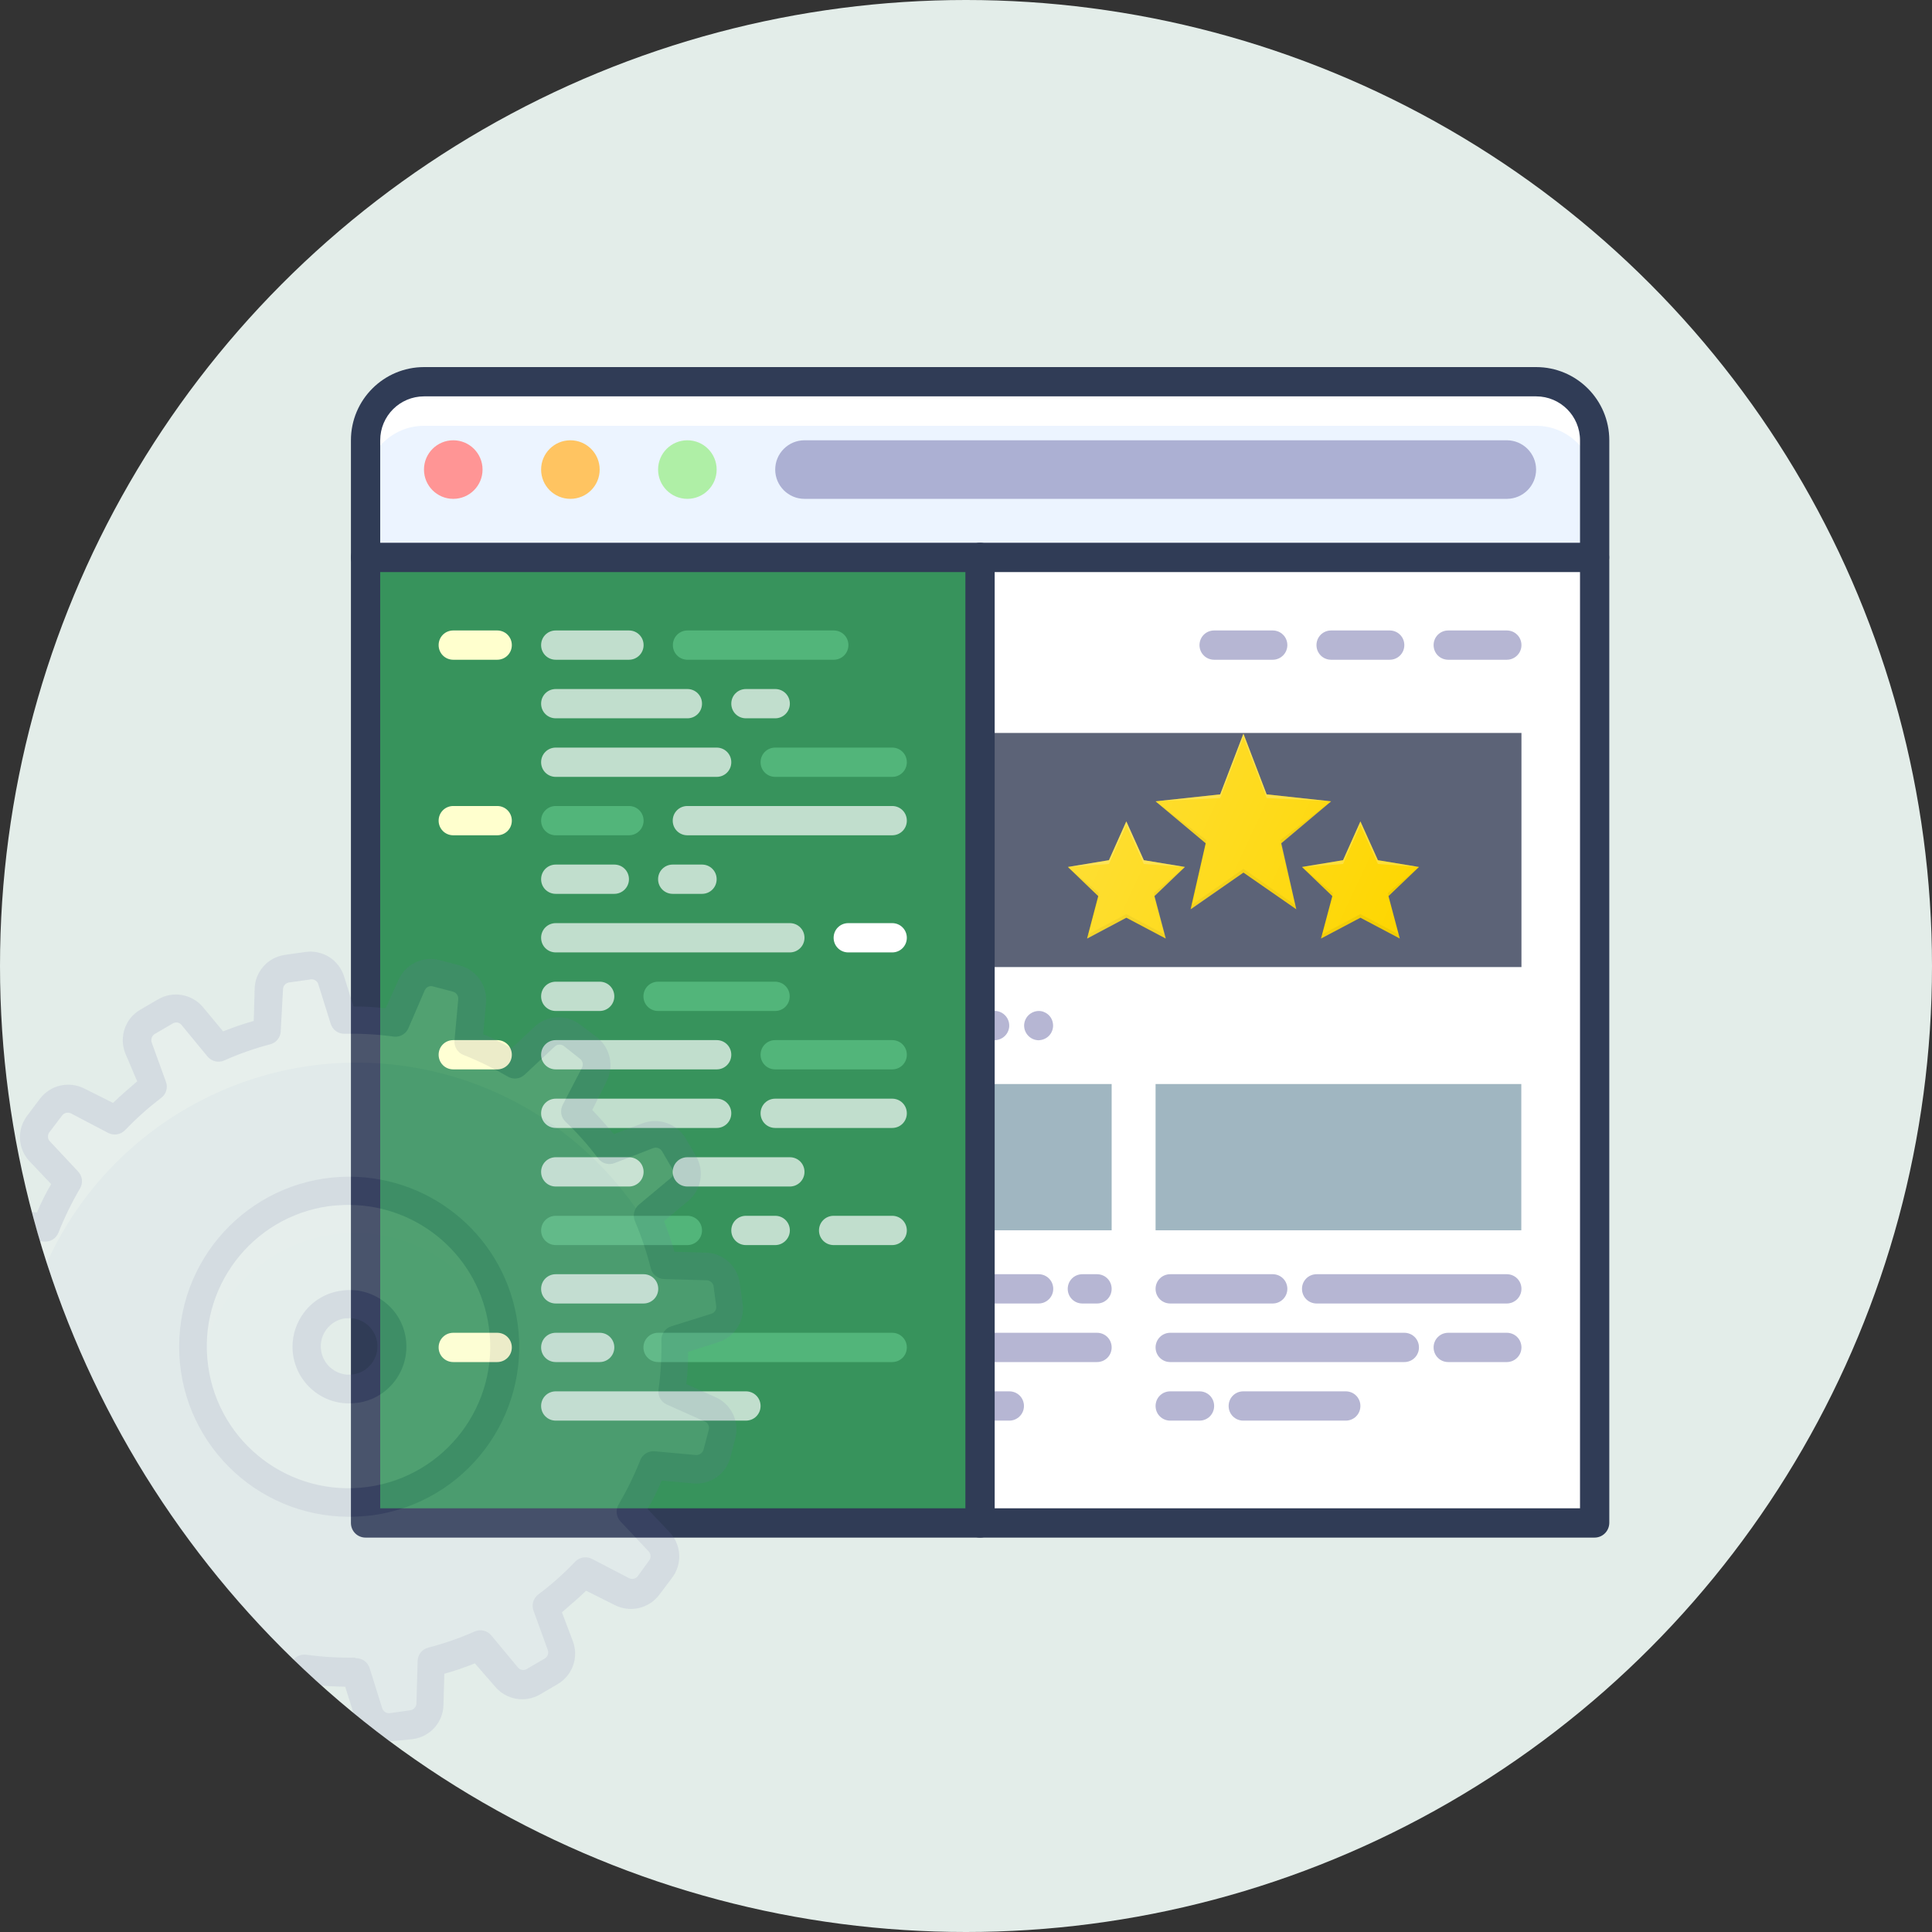 <?xml version="1.0" encoding="utf-8"?>
<!-- Generator: Adobe Illustrator 24.1.3, SVG Export Plug-In . SVG Version: 6.00 Build 0)  -->
<svg version="1.1" id="_011" xmlns="http://www.w3.org/2000/svg" xmlns:xlink="http://www.w3.org/1999/xlink" x="0px" y="0px"
	 viewBox="0 0 128 128" style="enable-background:new 0 0 128 128;" xml:space="preserve">
<rect x="0" y="0" width="128" height="128" fill="#333333" stroke="none"/>
<style type="text/css">
	.st0{fill:#E3EDE9;}
	.st1{fill:#CCD6EC;}
	.st2{fill:#6D6DA8;}
	.st3{fill:#FFFFFF;}
	.st4{fill:#A0B6C1;}
	.st5{opacity:0.5;}
	.st6{fill:#5C6377;}
	.st7{fill:#37935C;}
	.st8{fill:#ECF4FF;}
	.st9{fill:#303C56;}
	.st10{opacity:0.5;fill:#6D6DA8;enable-background:new    ;}
	.st11{fill:#FF9595;}
	.st12{fill:#FFC461;}
	.st13{fill:#AFEFA6;}
	.st14{opacity:0.69;fill:#FFFFFF;}
	.st15{fill:#52B57A;}
	.st16{fill:#FFFFCE;}
	.st17{fill:#FED600;}
	.st18{opacity:0.05;fill:#010101;enable-background:new    ;}
	.st19{opacity:0.2;fill:#FFFFFF;enable-background:new    ;}
	.st20{fill:url(#SVGID_1_);}
	.st21{opacity:0.13;clip-path:url(#SVGID_3_);}
	.st22{fill:#EEF6FF;}
	.st23{fill:#CED8EE;}
	.st24{fill:#6D6DAA;}
</style>
<circle class="st0" cx="64" cy="64" r="64"/>
<path class="st1" d="M66.5,95.32h24v1c0,1.1-0.9,2-2,2h-20c-1.1,0-2-0.9-2-2V95.32z"/>
<path class="st2" d="M88.5,99.32h-20c-1.66,0-3-1.34-3-3l0,0l0,0v-1c0-0.55,0.45-1,1-1h24c0.55,0,1,0.45,1,1v1
	C91.5,97.98,90.15,99.32,88.5,99.32L88.5,99.32z M67.5,96.32c0,0.55,0.45,1,1,1h20c0.55,0,1-0.45,1-1H67.5z"/>
<g>
	<rect x="24.22" y="36.93" class="st3" width="81.42" height="63.98"/>
	<rect x="64.93" y="71.82" class="st4" width="8.72" height="9.69"/>
	<rect x="76.56" y="71.82" class="st4" width="24.23" height="9.69"/>
	<g class="st5">
		<path class="st2" d="M99.83,43.71h-3.88c-0.54,0-0.97-0.43-0.97-0.97s0.43-0.97,0.97-0.97h3.88c0.54,0,0.97,0.43,0.97,0.97
			S100.36,43.71,99.83,43.71z"/>
		<path class="st2" d="M92.07,43.71h-3.88c-0.54,0-0.97-0.43-0.97-0.97s0.43-0.97,0.97-0.97h3.88c0.54,0,0.97,0.43,0.97,0.97
			S92.61,43.71,92.07,43.71z"/>
		<path class="st2" d="M84.32,43.71h-3.88c-0.54,0-0.97-0.43-0.97-0.97s0.43-0.97,0.97-0.97h3.88c0.54,0,0.97,0.43,0.97,0.97
			S84.85,43.71,84.32,43.71z"/>
		<path class="st2" d="M65.9,68.92c-0.26,0-0.51-0.11-0.69-0.29c-0.18-0.18-0.28-0.42-0.28-0.68c0-0.26,0.1-0.51,0.28-0.69
			c0.38-0.38,0.99-0.38,1.37,0l0,0c0.38,0.38,0.38,0.99,0,1.37C66.4,68.81,66.15,68.91,65.9,68.92z"/>
		<path class="st2" d="M68.81,68.92c-0.54-0.01-0.96-0.45-0.96-0.98c0.01-0.54,0.45-0.96,0.98-0.96c0.12,0,0.23,0.02,0.34,0.07
			c0.12,0.05,0.23,0.12,0.32,0.21c0.18,0.18,0.28,0.43,0.28,0.69c0,0.25-0.1,0.5-0.28,0.68C69.31,68.81,69.07,68.91,68.81,68.92z"/>
		<path class="st2" d="M84.32,86.36h-6.79c-0.54,0-0.97-0.43-0.97-0.97s0.43-0.97,0.97-0.97h6.79c0.54,0,0.97,0.43,0.97,0.97
			S84.85,86.36,84.32,86.36z"/>
		<path class="st2" d="M99.83,86.36h-12.6c-0.54,0-0.97-0.43-0.97-0.97s0.43-0.97,0.97-0.97h12.6c0.54,0,0.97,0.43,0.97,0.97
			S100.36,86.36,99.83,86.36z"/>
		<path class="st2" d="M93.04,90.24H77.53c-0.54,0-0.97-0.43-0.97-0.97S77,88.3,77.53,88.3h15.51c0.54,0,0.97,0.43,0.97,0.97
			S93.58,90.24,93.04,90.24z"/>
		<path class="st2" d="M99.83,90.24h-3.88c-0.54,0-0.97-0.43-0.97-0.97s0.43-0.97,0.97-0.97h3.88c0.54,0,0.97,0.43,0.97,0.97
			S100.36,90.24,99.83,90.24z"/>
		<path class="st2" d="M89.16,94.12h-6.79c-0.54,0-0.97-0.43-0.97-0.97s0.43-0.97,0.97-0.97h6.79c0.54,0,0.97,0.43,0.97,0.97
			S89.7,94.12,89.16,94.12z"/>
		<path class="st2" d="M79.47,94.12h-1.94c-0.54,0-0.97-0.43-0.97-0.97s0.43-0.97,0.97-0.97h1.94c0.54,0,0.97,0.43,0.97,0.97
			S80.01,94.12,79.47,94.12z"/>
		<path class="st2" d="M68.81,86.36h-3.88c-0.54,0-0.97-0.43-0.97-0.97s0.43-0.97,0.97-0.97h3.88c0.54,0,0.97,0.43,0.97,0.97
			S69.34,86.36,68.81,86.36z"/>
		<path class="st2" d="M72.68,86.36h-0.97c-0.54,0-0.97-0.43-0.97-0.97s0.43-0.97,0.97-0.97h0.97c0.54,0,0.97,0.43,0.97,0.97
			S73.22,86.36,72.68,86.36z"/>
		<path class="st2" d="M72.68,90.24h-7.75c-0.54,0-0.97-0.43-0.97-0.97s0.43-0.97,0.97-0.97h7.75c0.54,0,0.97,0.43,0.97,0.97
			S73.22,90.24,72.68,90.24z"/>
		<path class="st2" d="M66.87,94.12h-1.94c-0.54,0-0.97-0.43-0.97-0.97s0.43-0.97,0.97-0.97h1.94c0.54,0,0.97,0.43,0.97,0.97
			S67.4,94.12,66.87,94.12z"/>
	</g>
	<rect x="64.93" y="48.56" class="st6" width="35.87" height="15.51"/>
	<rect x="24.22" y="36.93" class="st7" width="40.71" height="63.98"/>
	<path class="st8" d="M105.64,29.17v7.75H24.22v-7.75c0-2.14,1.74-3.88,3.88-3.88h73.67C103.91,25.3,105.64,27.03,105.64,29.17z"/>
	<path class="st3" d="M101.76,25.3H28.1c-2.14,0-3.88,1.74-3.88,3.88v2.91c0-2.14,1.74-3.88,3.88-3.88h73.67
		c2.14,0,3.88,1.74,3.88,3.88v-2.91C105.64,27.03,103.91,25.3,101.76,25.3z"/>
	<path class="st9" d="M105.64,101.87H24.22c-0.54,0-0.97-0.43-0.97-0.97V29.17c0-2.68,2.17-4.85,4.85-4.85h73.67
		c2.68,0,4.85,2.17,4.85,4.85v71.73C106.61,101.44,106.18,101.87,105.64,101.87z M25.19,99.93h79.49V29.17
		c0-1.61-1.3-2.91-2.91-2.91H28.1c-1.61,0-2.91,1.3-2.91,2.91V99.93z"/>
	<path class="st9" d="M105.64,37.9H24.22c-0.54,0-0.97-0.43-0.97-0.97s0.43-0.97,0.97-0.97h81.42c0.54,0,0.97,0.43,0.97,0.97
		S106.18,37.9,105.64,37.9z"/>
	<path class="st10" d="M53.3,29.17h46.53c1.07,0,1.94,0.87,1.94,1.94l0,0c0,1.07-0.87,1.94-1.94,1.94H53.3
		c-1.07,0-1.94-0.87-1.94-1.94l0,0C51.36,30.04,52.23,29.17,53.3,29.17z"/>
	<circle class="st11" cx="30.03" cy="31.11" r="1.94"/>
	<circle class="st12" cx="37.79" cy="31.11" r="1.94"/>
	<circle class="st13" cx="45.54" cy="31.11" r="1.94"/>
	<path class="st9" d="M64.93,101.87c-0.54,0-0.97-0.43-0.97-0.97V36.93c0-0.54,0.43-0.97,0.97-0.97s0.97,0.43,0.97,0.97v63.98
		C65.9,101.44,65.47,101.87,64.93,101.87z"/>
	<path class="st14" d="M41.67,43.71h-4.85c-0.54,0-0.97-0.43-0.97-0.97s0.43-0.97,0.97-0.97h4.85c0.54,0,0.97,0.43,0.97,0.97
		S42.2,43.71,41.67,43.71z"/>
	<path class="st15" d="M55.24,43.71h-9.69c-0.54,0-0.97-0.43-0.97-0.97s0.43-0.97,0.97-0.97h9.69c0.54,0,0.97,0.43,0.97,0.97
		S55.77,43.71,55.24,43.71z"/>
	<path class="st14" d="M45.54,47.59h-8.72c-0.54,0-0.97-0.43-0.97-0.97s0.43-0.97,0.97-0.97h8.72c0.54,0,0.97,0.43,0.97,0.97
		S46.08,47.59,45.54,47.59z"/>
	<path class="st14" d="M51.36,47.59h-1.94c-0.54,0-0.97-0.43-0.97-0.97s0.43-0.97,0.97-0.97h1.94c0.54,0,0.97,0.43,0.97,0.97
		S51.89,47.59,51.36,47.59z"/>
	<path class="st14" d="M46.51,59.22h-1.94c-0.54,0-0.97-0.43-0.97-0.97s0.43-0.97,0.97-0.97h1.94c0.54,0,0.97,0.43,0.97,0.97
		S47.05,59.22,46.51,59.22z"/>
	<path class="st14" d="M40.7,59.22h-3.88c-0.54,0-0.97-0.43-0.97-0.97s0.43-0.97,0.97-0.97h3.88c0.54,0,0.97,0.43,0.97,0.97
		S41.23,59.22,40.7,59.22z"/>
	<path class="st3" d="M59.11,63.1h-2.91c-0.54,0-0.97-0.43-0.97-0.97s0.43-0.97,0.97-0.97h2.91c0.54,0,0.97,0.43,0.97,0.97
		S59.65,63.1,59.11,63.1z"/>
	<path class="st14" d="M52.33,63.1H36.82c-0.54,0-0.97-0.43-0.97-0.97s0.43-0.97,0.97-0.97h15.51c0.54,0,0.97,0.43,0.97,0.97
		S52.86,63.1,52.33,63.1z"/>
	<path class="st14" d="M47.48,51.47H36.82c-0.54,0-0.97-0.43-0.97-0.97s0.43-0.97,0.97-0.97h10.66c0.54,0,0.97,0.43,0.97,0.97
		S48.02,51.47,47.48,51.47z"/>
	<path class="st15" d="M59.11,51.47h-7.75c-0.54,0-0.97-0.43-0.97-0.97s0.43-0.97,0.97-0.97h7.75c0.54,0,0.97,0.43,0.97,0.97
		S59.65,51.47,59.11,51.47z"/>
	<path class="st14" d="M47.48,74.73H36.82c-0.54,0-0.97-0.43-0.97-0.97s0.43-0.97,0.97-0.97h10.66c0.54,0,0.97,0.43,0.97,0.97
		S48.02,74.73,47.48,74.73z"/>
	<path class="st14" d="M59.11,74.73h-7.75c-0.54,0-0.97-0.43-0.97-0.97s0.43-0.97,0.97-0.97h7.75c0.54,0,0.97,0.43,0.97,0.97
		S59.65,74.73,59.11,74.73z"/>
	<path class="st14" d="M39.73,66.98h-2.91c-0.54,0-0.97-0.43-0.97-0.97s0.43-0.97,0.97-0.97h2.91c0.54,0,0.97,0.43,0.97,0.97
		S40.26,66.98,39.73,66.98z"/>
	<path class="st15" d="M51.36,66.98H43.6c-0.54,0-0.97-0.43-0.97-0.97s0.43-0.97,0.97-0.97h7.75c0.54,0,0.97,0.43,0.97,0.97
		S51.89,66.98,51.36,66.98z"/>
	<path class="st14" d="M47.48,70.85H36.82c-0.54,0-0.97-0.43-0.97-0.97s0.43-0.97,0.97-0.97h10.66c0.54,0,0.97,0.43,0.97,0.97
		S48.02,70.85,47.48,70.85z"/>
	<path class="st15" d="M59.11,70.85h-7.75c-0.54,0-0.97-0.43-0.97-0.97s0.43-0.97,0.97-0.97h7.75c0.54,0,0.97,0.43,0.97,0.97
		S59.65,70.85,59.11,70.85z"/>
	<path class="st15" d="M41.67,55.34h-4.85c-0.54,0-0.97-0.43-0.97-0.97c0-0.54,0.43-0.97,0.97-0.97h4.85c0.54,0,0.97,0.43,0.97,0.97
		C42.64,54.91,42.2,55.34,41.67,55.34z"/>
	<path class="st14" d="M59.11,55.34H45.54c-0.54,0-0.97-0.43-0.97-0.97c0-0.54,0.43-0.97,0.97-0.97h13.57
		c0.54,0,0.97,0.43,0.97,0.97C60.08,54.91,59.65,55.34,59.11,55.34z"/>
	<path class="st16" d="M32.94,43.71h-2.91c-0.54,0-0.97-0.43-0.97-0.97s0.43-0.97,0.97-0.97h2.91c0.54,0,0.97,0.43,0.97,0.97
		S33.48,43.71,32.94,43.71z"/>
	<path class="st16" d="M32.94,55.34h-2.91c-0.54,0-0.97-0.43-0.97-0.97c0-0.54,0.43-0.97,0.97-0.97h2.91c0.54,0,0.97,0.43,0.97,0.97
		C33.91,54.91,33.48,55.34,32.94,55.34z"/>
	<path class="st16" d="M32.94,70.85h-2.91c-0.54,0-0.97-0.43-0.97-0.97s0.43-0.97,0.97-0.97h2.91c0.54,0,0.97,0.43,0.97,0.97
		S33.48,70.85,32.94,70.85z"/>
	<path class="st14" d="M41.67,78.61h-4.85c-0.54,0-0.97-0.43-0.97-0.97s0.43-0.97,0.97-0.97h4.85c0.54,0,0.97,0.43,0.97,0.97
		S42.2,78.61,41.67,78.61z"/>
	<path class="st14" d="M52.33,78.61h-6.79c-0.54,0-0.97-0.43-0.97-0.97s0.43-0.97,0.97-0.97h6.79c0.54,0,0.97,0.43,0.97,0.97
		S52.86,78.61,52.33,78.61z"/>
	<path class="st15" d="M45.54,82.49h-8.72c-0.54,0-0.97-0.43-0.97-0.97c0-0.54,0.43-0.97,0.97-0.97h8.72c0.54,0,0.97,0.43,0.97,0.97
		C46.51,82.05,46.08,82.49,45.54,82.49z"/>
	<path class="st14" d="M51.36,82.49h-1.94c-0.54,0-0.97-0.43-0.97-0.97c0-0.54,0.43-0.97,0.97-0.97h1.94c0.54,0,0.97,0.43,0.97,0.97
		C52.33,82.05,51.89,82.49,51.36,82.49z"/>
	<path class="st14" d="M59.11,82.49h-3.88c-0.54,0-0.97-0.43-0.97-0.97c0-0.54,0.43-0.97,0.97-0.97h3.88c0.54,0,0.97,0.43,0.97,0.97
		C60.08,82.05,59.65,82.49,59.11,82.49z"/>
	<path class="st14" d="M49.42,94.12h-12.6c-0.54,0-0.97-0.43-0.97-0.97s0.43-0.97,0.97-0.97h12.6c0.54,0,0.97,0.43,0.97,0.97
		S49.96,94.12,49.42,94.12z"/>
	<path class="st14" d="M42.64,86.36h-5.82c-0.54,0-0.97-0.43-0.97-0.97s0.43-0.97,0.97-0.97h5.82c0.54,0,0.97,0.43,0.97,0.97
		S43.17,86.36,42.64,86.36z"/>
	<path class="st14" d="M39.73,90.24h-2.91c-0.54,0-0.97-0.43-0.97-0.97s0.43-0.97,0.97-0.97h2.91c0.54,0,0.97,0.43,0.97,0.97
		S40.26,90.24,39.73,90.24z"/>
	<path class="st15" d="M59.11,90.24H43.6c-0.54,0-0.97-0.43-0.97-0.97s0.43-0.97,0.97-0.97h15.51c0.54,0,0.97,0.43,0.97,0.97
		S59.65,90.24,59.11,90.24z"/>
	<path class="st16" d="M32.94,90.24h-2.91c-0.54,0-0.97-0.43-0.97-0.97s0.43-0.97,0.97-0.97h2.91c0.54,0,0.97,0.43,0.97,0.97
		S33.48,90.24,32.94,90.24z"/>
	<polygon class="st17" points="88.19,53.09 83.92,52.63 82.38,48.61 80.84,52.63 76.56,53.09 79.88,55.87 78.88,60.24 82.38,57.81 
		85.88,60.24 84.88,55.87 	"/>
	<polygon class="st18" points="79.93,55.66 76.56,53.09 79.88,55.87 	"/>
	<polygon class="st18" points="84.83,55.66 84.88,55.87 88.19,53.09 	"/>
	<polygon class="st18" points="82.38,57.56 78.95,59.96 78.88,60.24 82.38,57.81 85.88,60.24 85.81,59.96 	"/>
	<polygon class="st19" points="80.84,52.87 82.38,48.85 83.92,52.87 88.19,53.09 83.92,52.63 82.38,48.61 80.84,52.63 76.56,53.09 	
		"/>
	<polygon class="st17" points="94.01,57.44 91.29,56.99 90.13,54.42 88.98,56.99 86.26,57.44 88.27,59.37 87.52,62.18 90.13,60.8 
		90.13,60.8 90.13,60.8 92.74,62.18 91.99,59.37 	"/>
	<polygon class="st18" points="88.32,59.17 86.26,57.44 88.27,59.36 	"/>
	<polygon class="st18" points="91.94,59.17 91.99,59.37 94.01,57.44 	"/>
	<polygon class="st18" points="90.13,60.56 90.13,60.56 90.13,60.56 87.6,61.9 87.52,62.18 90.13,60.8 90.13,60.8 90.13,60.8 
		92.74,62.18 92.66,61.9 	"/>
	<polygon class="st19" points="88.98,57.24 90.13,54.67 91.29,57.24 94.01,57.44 91.29,56.99 90.13,54.42 88.98,56.99 86.26,57.44 	
		"/>
	<polygon class="st17" points="78.5,57.44 75.78,56.99 74.62,54.42 73.47,56.99 70.75,57.44 72.76,59.37 72.02,62.18 74.62,60.8 
		74.62,60.8 74.62,60.8 77.23,62.18 76.48,59.37 	"/>
	<polygon class="st18" points="72.81,59.17 70.75,57.44 72.76,59.36 	"/>
	<polygon class="st18" points="76.44,59.17 76.48,59.37 78.5,57.44 	"/>
	<polygon class="st18" points="74.62,60.56 74.62,60.56 74.62,60.56 72.09,61.9 72.02,62.18 74.62,60.8 74.62,60.8 74.62,60.8 
		77.23,62.18 77.15,61.9 	"/>
	<polygon class="st19" points="73.47,57.24 74.62,54.67 75.78,57.24 78.5,57.44 75.78,56.99 74.62,54.42 73.47,56.99 70.75,57.44 	
		"/>
	
		<linearGradient id="SVGID_1_" gradientUnits="userSpaceOnUse" x1="72.678" y1="716.012" x2="92.562" y2="725.28" gradientTransform="matrix(1 0 0 1 0 -662.72)">
		<stop  offset="0" style="stop-color:#FFFFFF;stop-opacity:0.2"/>
		<stop  offset="1" style="stop-color:#FFFFFF;stop-opacity:0"/>
	</linearGradient>
	<path class="st20" d="M88.19,53.1l-4.27-0.47l-1.54-4.02l-1.54,4.02l-4.27,0.47l3.32,2.77l-0.97,4.37l3.47-2.43l3.5,2.43
		l-0.97-4.37L88.19,53.1z M94.01,57.44l-2.72-0.45l-1.15-2.57l-1.15,2.57l-2.72,0.45l2.02,1.94l-0.75,2.81l2.61-1.39l0,0l2.61,1.38
		l-0.75-2.81L94.01,57.44z M75.78,56.99l-1.15-2.57l-1.15,2.57l-2.72,0.45l2.02,1.94l-0.75,2.81l2.61-1.39l0,0l2.61,1.38l-0.75-2.81
		l2.02-1.94L75.78,56.99z"/>
</g>
<g>
	<defs>
		<circle id="SVGID_2_" cx="64" cy="64" r="64"/>
	</defs>
	<clipPath id="SVGID_3_">
		<use xlink:href="#SVGID_2_"  style="overflow:visible;"/>
	</clipPath>
	<g class="st21">
		<path class="st22" d="M46.75,83.91l-2.82-0.08c-0.28-1.1-0.65-2.18-1.11-3.22l2.12-1.77c0.53-0.44,0.67-1.2,0.31-1.79l-0.69-1.18
			c-0.35-0.59-1.08-0.84-1.72-0.6l-2.58,0.99c-0.69-0.91-1.45-1.76-2.27-2.54l1.29-2.45c0.32-0.61,0.16-1.36-0.39-1.77l-1.09-0.83
			c-0.55-0.42-1.32-0.38-1.82,0.09l-2.01,1.88c-0.98-0.57-2-1.07-3.06-1.49l0.24-2.75c0.06-0.69-0.38-1.32-1.04-1.49l-1.2-0.37
			c-0.67-0.17-1.36,0.16-1.64,0.79l-1.17,2.53c-1.13-0.16-2.27-0.23-3.41-0.2l-0.82-2.65c-0.22-0.64-0.87-1.03-1.54-0.94l-1.36,0.19
			c-0.68,0.1-1.19,0.67-1.21,1.36l-0.11,2.77c-1.1,0.28-2.18,0.65-3.22,1.11l-1.77-2.12c-0.43-0.54-1.18-0.68-1.78-0.35l-1.18,0.69
			c-0.59,0.35-0.84,1.08-0.6,1.72l0.94,2.58c-0.91,0.69-1.76,1.45-2.54,2.27l-2.41-1.29c-0.61-0.33-1.36-0.16-1.77,0.39l-0.83,1.14
			c-0.42,0.55-0.38,1.32,0.09,1.82l1.94,1.93c-0.58,0.98-1.08,2-1.49,3.06l-2.74-0.24c-0.69-0.06-1.32,0.38-1.49,1.04l-0.35,1.32
			c-0.17,0.67,0.16,1.36,0.79,1.64l2.53,1.13c-0.16,1.13-0.23,2.27-0.2,3.41l-2.68,0.84c-0.65,0.22-1.04,0.87-0.94,1.54l0.19,1.36
			c0.1,0.68,0.67,1.19,1.36,1.21l2.76,0.08c0.29,1.1,0.66,2.18,1.12,3.22l-2.12,1.77c-0.53,0.44-0.67,1.2-0.32,1.79l0.69,1.23
			c0.35,0.59,1.08,0.84,1.72,0.6l2.58-0.94c0.69,0.9,1.44,1.75,2.26,2.54l-1.29,2.45c-0.26,0.59-0.08,1.28,0.43,1.67l1.09,0.83
			c0.55,0.42,1.32,0.38,1.82-0.09l2.01-1.88c0.98,0.58,2,1.08,3.06,1.49l-0.28,2.71c-0.06,0.69,0.38,1.32,1.04,1.49l1.32,0.35
			c0.67,0.17,1.36-0.16,1.64-0.79l1.13-2.53c1.13,0.16,2.26,0.23,3.4,0.2l0.83,2.65c0.22,0.65,0.87,1.04,1.54,0.94l1.35-0.19
			c0.69-0.09,1.2-0.67,1.22-1.36l0.08-2.82c1.1-0.28,2.18-0.65,3.22-1.11l1.82,2.22c0.44,0.53,1.2,0.67,1.79,0.32l1.18-0.69
			c0.59-0.35,0.84-1.08,0.6-1.72l-1.03-2.6c0.91-0.69,1.76-1.45,2.54-2.27l2.42,1.33c0.61,0.32,1.36,0.15,1.77-0.4l0.83-1.09
			c0.42-0.55,0.38-1.32-0.09-1.82l-1.88-2.01c0.58-1,1.08-2.05,1.49-3.13l2.75,0.24c0.69,0.06,1.32-0.38,1.49-1.04l0.35-1.32
			c0.17-0.66-0.17-1.35-0.79-1.63l-2.53-1.13c0.16-1.13,0.23-2.27,0.2-3.41l2.65-0.82c0.65-0.22,1.04-0.87,0.94-1.54l-0.19-1.36
			C47.97,84.39,47.41,83.92,46.75,83.91z M23.51,92.01c-1.54,0.21-2.96-0.86-3.18-2.4c-0.21-1.54,0.86-2.96,2.4-3.18
			c1.54-0.21,2.96,0.86,3.18,2.4c0,0,0,0,0,0l0,0C26.13,90.38,25.05,91.8,23.51,92.01z"/>
		<path class="st23" d="M46.75,83.91l-2.82-0.08c-0.28-1.1-0.65-2.18-1.11-3.22l2.12-1.77c0.53-0.44,0.67-1.2,0.31-1.79l-0.69-1.18
			c-0.35-0.59-1.08-0.84-1.72-0.6l-2.58,0.99c-0.69-0.91-1.45-1.76-2.27-2.54l1.29-2.45c0.32-0.61,0.16-1.36-0.39-1.77l-1.09-0.83
			c-0.55-0.42-1.32-0.38-1.82,0.09l-2.01,1.88c-0.98-0.57-2-1.07-3.06-1.49l0.24-2.75c0.06-0.69-0.38-1.32-1.04-1.49l-1.2-0.37
			c-0.67-0.17-1.36,0.16-1.64,0.79l-1.17,2.53c-1.13-0.16-2.27-0.23-3.41-0.2l-0.82-2.65c-0.22-0.64-0.87-1.03-1.54-0.94l-1.36,0.19
			c-0.68,0.1-1.19,0.67-1.21,1.36l-0.11,2.77c-1.1,0.28-2.18,0.65-3.22,1.11l-1.77-2.12c-0.43-0.54-1.18-0.68-1.78-0.35l-1.18,0.69
			c-0.59,0.35-0.84,1.08-0.6,1.72l0.94,2.58c-0.91,0.69-1.76,1.45-2.54,2.27l-2.41-1.29c-0.61-0.33-1.36-0.16-1.77,0.39l-0.83,1.14
			c-0.42,0.55-0.38,1.32,0.09,1.82l1.94,1.93c-0.58,0.98-1.08,2-1.49,3.06l-2.74-0.24c-0.69-0.06-1.32,0.38-1.49,1.04l-0.35,1.32
			c-0.17,0.67,0.16,1.36,0.79,1.64l2.53,1.13c-0.16,1.13-0.23,2.27-0.2,3.41l-2.68,0.84c-0.65,0.22-1.04,0.87-0.94,1.54l0.19,1.36
			c0.1,0.68,0.67,1.19,1.36,1.21l2.76,0.08c0.29,1.1,0.66,2.18,1.12,3.22l-2.12,1.77c-0.53,0.44-0.67,1.2-0.32,1.79l0.69,1.23
			c0.35,0.59,1.08,0.84,1.72,0.6l2.58-0.94c0.69,0.9,1.44,1.75,2.26,2.54l-1.29,2.45c-0.26,0.59-0.08,1.28,0.43,1.67l1.09,0.83
			c0.55,0.42,1.32,0.38,1.82-0.09l2.01-1.88c0.98,0.58,2,1.08,3.06,1.49l-0.28,2.71c-0.06,0.69,0.38,1.32,1.04,1.49l1.32,0.35
			c0.67,0.17,1.36-0.16,1.64-0.79l1.13-2.53c1.13,0.16,2.26,0.23,3.4,0.2l0.83,2.65c0.22,0.65,0.87,1.04,1.54,0.94l1.35-0.19
			c0.69-0.09,1.2-0.67,1.22-1.36l0.08-2.82c1.1-0.28,2.18-0.65,3.22-1.11l1.82,2.22c0.44,0.53,1.2,0.67,1.79,0.32l1.18-0.69
			c0.59-0.35,0.84-1.08,0.6-1.72l-1.03-2.6c0.91-0.69,1.76-1.45,2.54-2.27l2.42,1.33c0.61,0.32,1.36,0.15,1.77-0.4l0.83-1.09
			c0.42-0.55,0.38-1.32-0.09-1.82l-1.88-2.01c0.58-1,1.08-2.05,1.49-3.13l2.75,0.24c0.69,0.06,1.32-0.38,1.49-1.04l0.35-1.32
			c0.17-0.66-0.17-1.35-0.79-1.63l-2.53-1.13c0.16-1.13,0.23-2.27,0.2-3.41l2.65-0.82c0.65-0.22,1.04-0.87,0.94-1.54l-0.19-1.36
			C47.97,84.39,47.41,83.92,46.75,83.91z M23.51,92.01c-1.54,0.21-2.96-0.86-3.18-2.4c-0.21-1.54,0.86-2.96,2.4-3.18
			c1.54-0.21,2.96,0.86,3.18,2.4c0,0,0,0,0,0l0,0C26.13,90.38,25.05,91.8,23.51,92.01z"/>
		<path class="st22" d="M21.71,78.99c-5.65,0.78-9.59,6-8.81,11.65c0.78,5.65,6,9.59,11.65,8.81c5.64-0.78,9.58-5.99,8.81-11.63
			c-0.78-5.65-5.98-9.6-11.63-8.83C21.72,78.99,21.72,78.99,21.71,78.99z M23.51,92.01c-1.54,0.21-2.96-0.86-3.18-2.4
			c-0.21-1.54,0.86-2.96,2.4-3.18c1.54-0.21,2.96,0.86,3.18,2.4c0,0,0,0,0,0l0,0C26.13,90.38,25.05,91.8,23.51,92.01z"/>
		<g class="st5">
			<path class="st3" d="M22.1,81.79c5.11-0.7,9.95,2.47,11.35,7.43c0-0.47-0.03-0.94-0.08-1.41c-0.78-5.65-5.99-9.6-11.64-8.82
				c-5.65,0.78-9.6,5.99-8.82,11.64c0.07,0.47,0.17,0.93,0.3,1.39C13.19,86.87,16.99,82.5,22.1,81.79z"/>
		</g>
		<path class="st3" d="M-0.78,85.12l2.53,1.13c-0.1,0.72-0.16,1.45-0.18,2.18c2.49-12.19,14.39-20.06,26.58-17.57
			c6.69,1.37,12.39,5.69,15.52,11.76c-0.22-0.7-0.47-1.38-0.76-2.05l2.12-1.77c0.53-0.44,0.67-1.2,0.31-1.79l-0.69-1.18
			c-0.35-0.59-1.08-0.84-1.72-0.6l-2.58,0.99c-0.69-0.91-1.45-1.76-2.27-2.54l1.29-2.45c0.32-0.61,0.16-1.36-0.39-1.77l-1.09-0.83
			c-0.55-0.42-1.32-0.38-1.82,0.09l-2.01,1.88c-0.98-0.57-2-1.07-3.06-1.49l0.24-2.75c0.06-0.69-0.38-1.32-1.04-1.49l-1.29-0.32
			c-0.67-0.17-1.36,0.16-1.64,0.79l-1.17,2.53c-1.13-0.16-2.27-0.23-3.41-0.2l-0.82-2.65c-0.22-0.64-0.87-1.03-1.54-0.94l-1.36,0.19
			c-0.68,0.1-1.19,0.67-1.21,1.36l-0.11,2.77c-1.1,0.28-2.18,0.65-3.22,1.11l-1.77-2.12c-0.43-0.54-1.18-0.68-1.78-0.35l-1.18,0.69
			c-0.59,0.35-0.84,1.08-0.6,1.72l0.94,2.58c-0.91,0.69-1.76,1.45-2.54,2.27l-2.41-1.29c-0.61-0.33-1.36-0.16-1.77,0.39l-0.83,1.14
			c-0.42,0.55-0.38,1.32,0.09,1.82l1.94,1.93c-0.58,0.98-1.08,2-1.49,3.06l-2.74-0.24c-0.69-0.06-1.32,0.38-1.49,1.04l-0.35,1.32
			C-1.75,84.13-1.42,84.83-0.78,85.12z"/>
		<path class="st24" d="M25.72,115.37c-1.03,0-1.93-0.67-2.23-1.65l-0.62-1.97c-0.72-0.01-1.43-0.05-2.14-0.13l-0.84,1.88
			c-0.47,1.05-1.62,1.6-2.73,1.31l-1.32-0.35c-1.11-0.29-1.85-1.34-1.75-2.49l0.19-2.07c-0.65-0.27-1.27-0.58-1.88-0.94l-1.51,1.43
			c-0.83,0.79-2.11,0.85-3.02,0.16l-1.1-0.83c-0.92-0.69-1.2-1.94-0.66-2.96l0.94-1.88c-0.51-0.52-0.94-1.05-1.43-1.6l-1.93,0.73
			c-1.06,0.39-2.24-0.03-2.82-1l-0.69-1.18c-0.56-0.96-0.37-2.18,0.46-2.92l1.59-1.32c-0.26-0.67-0.5-1.34-0.69-2.03l-2.07-0.06
			c-1.15-0.02-2.11-0.89-2.26-2.03l-0.19-1.35c-0.18-1.15,0.51-2.26,1.62-2.6l1.98-0.62c0.01-0.72,0.06-1.43,0.15-2.14l-1.88-0.84
			c-1.05-0.46-1.61-1.62-1.31-2.73l0.38-1.32c0.29-1.08,1.31-1.81,2.42-1.73l2.07,0.19c0.27-0.65,0.58-1.27,0.94-1.88l-1.43-1.51
			c-0.79-0.83-0.85-2.11-0.16-3.02l0.85-1.13c0.69-0.91,1.94-1.19,2.96-0.66l1.88,0.94c0.52-0.51,1.04-0.94,1.6-1.43l-0.8-1.88
			c-0.41-1.07,0.01-2.29,1-2.86l1.18-0.69c0.99-0.58,2.25-0.36,2.99,0.53l1.32,1.59c0.67-0.26,1.34-0.5,2.03-0.69l0.06-2.07
			c0-1.17,0.86-2.15,2.02-2.31l1.35-0.19c1.14-0.16,2.22,0.53,2.56,1.63l0.62,1.98c0.71,0,1.42,0.04,2.13,0.12l0.85-1.88
			c0.47-1.05,1.62-1.6,2.73-1.31l1.32,0.35c1.11,0.29,1.85,1.34,1.75,2.49l-0.19,2.07c0.65,0.27,1.27,0.58,1.88,0.94l1.51-1.42
			c0.83-0.79,2.11-0.86,3.02-0.17l1.1,0.83c0.91,0.69,1.19,1.94,0.66,2.96l-0.94,1.88c0.51,0.52,0.94,1.05,1.43,1.6l1.93-0.73
			c1.06-0.38,2.24,0.04,2.82,1l0.69,1.18c0.58,0.99,0.36,2.25-0.53,2.99l-1.59,1.32c0.26,0.67,0.5,1.34,0.69,2.03l2.07,0.06
			c1.15,0.02,2.11,0.89,2.26,2.03l0.19,1.35c0.16,1.14-0.53,2.22-1.63,2.56l-1.98,0.63c0,0.72-0.04,1.43-0.12,2.14l1.88,0.84
			c1.04,0.43,1.63,1.54,1.39,2.65l-0.34,1.32c-0.27,1.13-1.33,1.88-2.49,1.77l-2.07-0.19c-0.27,0.65-0.58,1.27-0.94,1.88l1.43,1.51
			c0.83,0.84,0.9,2.16,0.17,3.09l-0.83,1.1c-0.69,0.91-1.94,1.19-2.96,0.66l-1.88-0.94c-0.52,0.51-1.05,0.94-1.6,1.43l0.73,1.93
			c0.39,1.06-0.03,2.24-1,2.82l-1.18,0.69c-0.99,0.58-2.25,0.36-2.99-0.53l-1.33-1.53c-0.66,0.27-1.33,0.5-2.02,0.69l-0.06,2.07
			c-0.02,1.15-0.89,2.11-2.03,2.26l-1.27,0.13L25.72,115.37z M23.55,109.86c0.43-0.02,0.81,0.25,0.94,0.66l0.83,2.65
			c0.07,0.22,0.28,0.36,0.51,0.33l1.36-0.19c0.22-0.04,0.39-0.22,0.4-0.45l0.08-2.82c0.01-0.42,0.3-0.78,0.7-0.88
			c1.05-0.27,2.08-0.63,3.08-1.07c0.38-0.17,0.83-0.06,1.1,0.26l1.76,2.12c0.15,0.18,0.4,0.23,0.6,0.1l1.18-0.69
			c0.2-0.11,0.28-0.36,0.2-0.57l-0.94-2.59c-0.15-0.39-0.02-0.83,0.31-1.08c0.87-0.65,1.69-1.38,2.44-2.17
			c0.29-0.31,0.76-0.38,1.14-0.18l2.42,1.26c0.21,0.11,0.46,0.05,0.6-0.13l0.73-1.01c0.15-0.18,0.15-0.43,0-0.61l-1.88-2
			c-0.29-0.31-0.34-0.77-0.12-1.13c0.55-0.94,1.03-1.92,1.43-2.93c0.15-0.38,0.53-0.62,0.94-0.59l2.75,0.25
			c0.23,0.01,0.43-0.13,0.5-0.35l0.35-1.33c0.06-0.22-0.05-0.45-0.26-0.54l-2.53-1.13c-0.38-0.17-0.6-0.57-0.54-0.99
			c0.15-1.08,0.21-2.16,0.19-3.25c-0.02-0.43,0.25-0.81,0.66-0.94l2.65-0.83c0.22-0.07,0.35-0.28,0.32-0.51l0,0l-0.18-1.36
			c-0.07-0.22-0.28-0.37-0.51-0.35l-2.76-0.08c-0.42-0.01-0.78-0.3-0.88-0.7c-0.27-1.07-0.62-2.11-1.05-3.13
			c-0.17-0.38-0.06-0.83,0.26-1.1l2.12-1.77c0.18-0.14,0.22-0.4,0.1-0.59l-0.69-1.18c-0.12-0.2-0.36-0.28-0.57-0.21l-2.58,1
			c-0.39,0.15-0.83,0.02-1.08-0.31c-0.65-0.87-1.38-1.69-2.17-2.44c-0.3-0.29-0.37-0.74-0.18-1.11l1.28-2.46
			c0.1-0.2,0.05-0.45-0.13-0.59l-1.05-0.83c-0.18-0.15-0.43-0.15-0.61,0l-2.01,1.88c-0.31,0.29-0.77,0.34-1.13,0.12
			c-0.94-0.55-1.92-1.03-2.93-1.43c-0.38-0.15-0.62-0.53-0.59-0.94l0.25-2.75c0.02-0.23-0.13-0.44-0.35-0.5l-1.33-0.35
			c-0.22-0.06-0.45,0.05-0.54,0.26l-1.09,2.53c-0.17,0.36-0.54,0.58-0.94,0.54c-1.08-0.15-2.17-0.21-3.26-0.19
			c-0.43,0.02-0.81-0.25-0.94-0.66l-0.83-2.65c-0.09-0.23-0.34-0.35-0.57-0.28l-1.36,0.19c-0.23,0.04-0.4,0.23-0.4,0.46l-0.15,2.76
			c-0.01,0.42-0.3,0.78-0.7,0.88c-1.04,0.27-2.06,0.63-3.05,1.07c-0.38,0.17-0.83,0.06-1.1-0.26l-1.72-2.09
			c-0.14-0.18-0.4-0.22-0.59-0.1l-1.18,0.69c-0.2,0.12-0.28,0.36-0.21,0.57l0.94,2.59c0.15,0.39,0.02,0.83-0.31,1.08
			c-0.86,0.65-1.66,1.37-2.4,2.14c-0.29,0.3-0.74,0.37-1.11,0.18l-2.46-1.29c-0.2-0.1-0.45-0.05-0.59,0.13l-0.83,1.09
			c-0.15,0.18-0.15,0.43,0,0.61l1.88,2.01c0.29,0.3,0.35,0.76,0.13,1.13c-0.55,0.94-1.03,1.92-1.43,2.93
			c-0.15,0.38-0.53,0.62-0.94,0.59l-2.73-0.26c-0.23-0.02-0.44,0.13-0.5,0.35l-0.35,1.34c-0.06,0.22,0.05,0.45,0.26,0.54l2.53,1.13
			c0.38,0.17,0.6,0.57,0.54,0.99c-0.15,1.08-0.21,2.16-0.19,3.25c0.02,0.43-0.25,0.81-0.66,0.94l-2.65,0.85
			c-0.22,0.07-0.36,0.28-0.33,0.51l0.19,1.36c0.04,0.22,0.22,0.39,0.45,0.4l2.82,0.08c0.42,0.01,0.78,0.3,0.88,0.7
			c0.27,1.05,0.63,2.08,1.07,3.08c0.17,0.38,0.06,0.83-0.26,1.1l-2.12,1.77c-0.18,0.14-0.22,0.4-0.1,0.59l0.69,1.18
			c0.12,0.2,0.36,0.28,0.57,0.21l2.59-1c0.39-0.15,0.83-0.02,1.08,0.31c0.65,0.87,1.38,1.69,2.17,2.44c0.3,0.29,0.37,0.74,0.18,1.11
			l-1.29,2.46c-0.1,0.2-0.05,0.45,0.13,0.59l1.09,0.83c0.18,0.15,0.43,0.15,0.61,0l2.01-1.88c0.31-0.29,0.77-0.34,1.13-0.12
			c0.94,0.55,1.92,1.03,2.93,1.43c0.38,0.15,0.62,0.53,0.59,0.94l-0.25,2.75c-0.02,0.23,0.13,0.44,0.35,0.5l1.3,0.25
			c0.22,0.06,0.46-0.05,0.55-0.26l1.1-2.55c0.17-0.38,0.57-0.6,0.99-0.54c1.08,0.15,2.16,0.21,3.25,0.19L23.55,109.86z"/>
		<path class="st24" d="M23.1,100.49c-6.22-0.02-11.25-5.08-11.23-11.3c0.02-6.22,5.08-11.25,11.3-11.23
			c5.61,0.02,10.35,4.15,11.12,9.71l0,0c0.86,6.16-3.43,11.86-9.59,12.72c0,0,0,0,0,0l0,0C24.17,100.45,23.63,100.49,23.1,100.49z
			 M23.1,79.83c-0.43,0-0.87,0.03-1.3,0.08c-5.14,0.71-8.72,5.45-8.01,10.59c0.71,5.14,5.45,8.72,10.59,8.01
			c5.13-0.71,8.72-5.45,8.01-10.58l0,0c-0.64-4.63-4.58-8.08-9.26-8.1H23.1z"/>
		<path class="st24" d="M23.13,92.98c-2.07,0-3.75-1.68-3.75-3.76c0-0.82,0.27-1.61,0.76-2.26c0.6-0.8,1.49-1.32,2.48-1.45
			c1-0.15,2.01,0.11,2.82,0.72c0.8,0.6,1.32,1.49,1.45,2.48c0.28,2.05-1.15,3.95-3.2,4.23C23.5,92.96,23.31,92.98,23.13,92.98z
			 M23.13,87.34h-0.25c-1.03,0.14-1.75,1.09-1.61,2.11c0.14,1.03,1.09,1.75,2.11,1.61c1.03-0.14,1.75-1.09,1.61-2.11c0,0,0,0,0,0
			l0,0c-0.13-0.94-0.93-1.63-1.88-1.62L23.13,87.34z"/>
	</g>
</g>
</svg>
